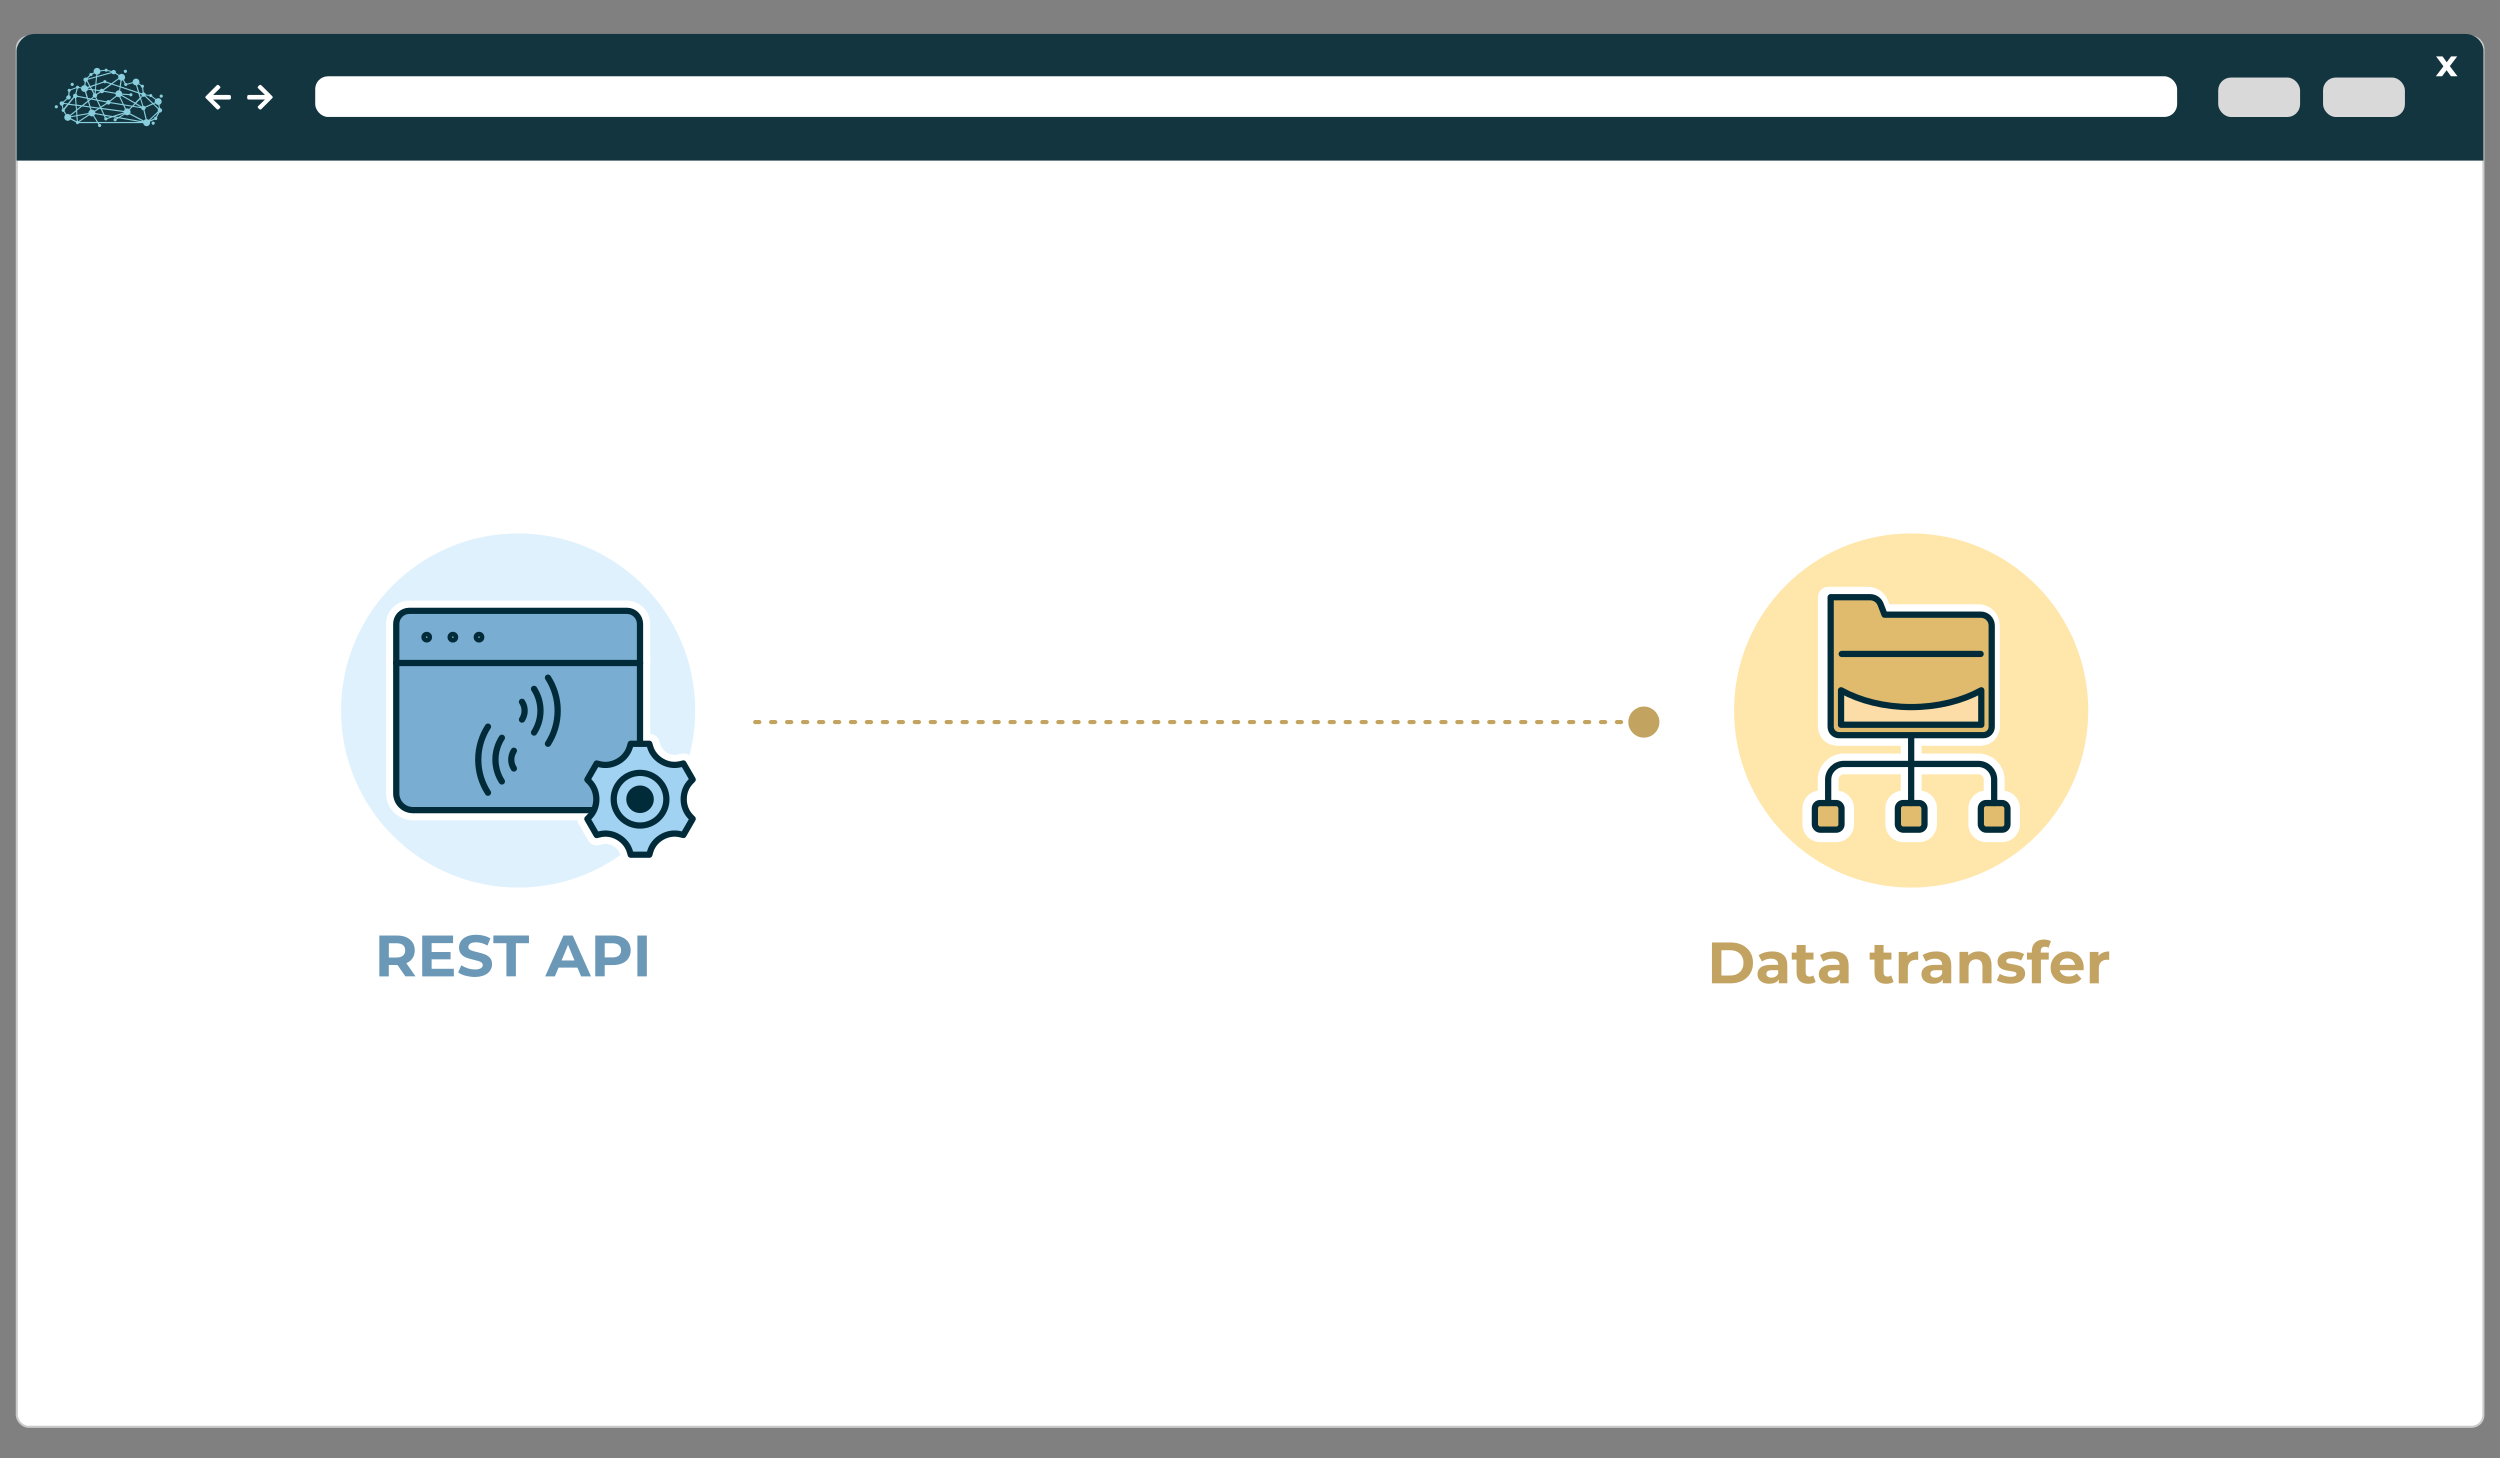<?xml version="1.0" encoding="UTF-8"?><svg xmlns="http://www.w3.org/2000/svg" viewBox="0 0 600 350"><rect x="0" y="0" width="600" height="350" fill="#808080" stroke="none"/><defs><style>.cls-1,.cls-2{fill:#fff;}.cls-3{fill:#c2a360;}.cls-4{fill:#13353f;}.cls-5{fill:#a1d2f2;}.cls-5,.cls-6,.cls-7,.cls-8,.cls-9,.cls-10,.cls-11,.cls-12{stroke-linecap:round;stroke-linejoin:round;}.cls-5,.cls-6,.cls-9,.cls-10,.cls-11,.cls-12{stroke:#022b39;stroke-width:1.5px;}.cls-6{fill:#fddda7;}.cls-2{stroke:#cccbcb;stroke-miterlimit:10;stroke-width:.5px;}.cls-7{stroke:#c2a360;stroke-dasharray:0 0 1 2.83;stroke-width:.99px;}.cls-7,.cls-8,.cls-11{fill:none;}.cls-13{fill:#ffe6ab;}.cls-14{fill:#88cedc;}.cls-15{fill:#c2a361;}.cls-8{stroke:#fff;stroke-width:5px;}.cls-16{fill:#dff1fc;}.cls-9{fill:#e0bb6e;}.cls-17{fill:#022b39;}.cls-10{fill:#e1bb6e;}.cls-18{fill:#d9d9d9;}.cls-19{fill:#6a98b6;}.cls-12{fill:#79add1;}</style></defs><g id="Ebene_3"><rect class="cls-2" x="4.03" y="8.79" width="591.99" height="333.64" rx="2.83" ry="2.83"/><path class="cls-4" d="m596.02,38.54V11.97c-.16-2.03-1.97-3.82-4.4-3.82H8.38c-3.02,0-4.4,2.68-4.4,3.93v26.46h592.04Z"/><rect class="cls-1" x="75.65" y="18.31" width="446.86" height="9.76" rx="3.07" ry="3.07"/><rect class="cls-18" x="557.53" y="18.61" width="19.65" height="9.47" rx="3.07" ry="3.07"/><rect class="cls-18" x="532.37" y="18.61" width="19.65" height="9.47" rx="3.07" ry="3.07"/><path class="cls-1" d="m588.23,18.31l-1.05-1.46-1.08,1.46h-1.51l1.84-2.4-1.77-2.37h1.55l1.01,1.39,1.04-1.39h1.47l-1.77,2.33,1.84,2.44h-1.57Z"/><path class="cls-1" d="m63.58,23.89c-.12,0-.19,0-.25,0-1.19,0-2.38,0-3.57,0-.33,0-.44-.11-.44-.44,0-.04,0-.09,0-.13,0-.45.08-.53.54-.53,1.16,0,2.32,0,3.48,0,.06,0,.13,0,.23,0-.05-.07-.08-.1-.11-.14-.48-.47-.97-.93-1.45-1.4-.23-.22-.23-.36,0-.58.43-.43.48-.43.92,0,.79.79,1.58,1.58,2.37,2.37.21.21.22.36,0,.57-.85.85-1.7,1.7-2.55,2.55-.19.19-.35.19-.55,0-.07-.07-.14-.13-.21-.2-.19-.19-.19-.35,0-.53.48-.47.97-.93,1.45-1.4.04-.04.08-.08.16-.16Z"/><path class="cls-1" d="m51.16,23.89c.12,0,.19,0,.25,0,1.19,0,2.38,0,3.57,0,.33,0,.44-.11.44-.44,0-.04,0-.09,0-.13,0-.45-.08-.53-.54-.53-1.16,0-2.32,0-3.48,0-.06,0-.13,0-.23,0,.05-.07.08-.1.11-.14.48-.47.97-.93,1.45-1.4.23-.22.23-.36,0-.58-.43-.43-.48-.43-.92,0-.79.79-1.58,1.58-2.37,2.37-.21.21-.22.36,0,.57.85.85,1.7,1.7,2.55,2.55.19.19.35.19.55,0,.07-.07.14-.13.21-.2.19-.19.19-.35,0-.53-.48-.47-.97-.93-1.45-1.4-.04-.04-.08-.08-.16-.16Z"/><path class="cls-14" d="m37.15,29.56c0-.22-.17-.39-.39-.39s-.39.17-.39.39c0,.21.17.39.39.39s.39-.17.39-.39m1.15-6.49c0,.22.17.39.39.39s.39-.17.39-.39c0-.22-.17-.39-.39-.39s-.39.17-.39.39m-8.6-5.95c0,.22.17.39.39.39s.39-.17.39-.39c0-.22-.17-.39-.39-.39s-.39.17-.39.39m-12.76,3.13c0,.22.17.39.39.39s.39-.17.39-.39-.17-.39-.39-.39-.39.17-.39.39m-1.86,5.03c.14-.07.24-.19.28-.33l.73.1-.82,1s-.03,0-.05-.01l-.14-.75m1.07-1.48c.08.05.19.09.29.09.3,0,.54-.24.54-.54,0-.23-.14-.42-.34-.5l.1-.84s.09-.03.13-.06c.1-.08.16-.19.16-.31l1.3-.48s.04.04.06.06l-.33,1.24s0,0,0,0c-.3,0-.54.24-.54.54,0,.09.02.17.06.24l-1.29,1.57-.92-.12s-.03-.09-.05-.13l.83-.75Zm2.51-2.51c.12-.01.22-.07.29-.18l.49.09s0,.01,0,.02c0,.46.37.83.83.83.03,0,.07,0,.1,0l.4,1.33-2.17-.42c-.01-.18-.12-.34-.27-.43l.33-1.24Zm1.97-1.67c.07,0,.13-.03.19-.05l.6,1.12-.43.14c-.1-.19-.27-.34-.48-.4l.12-.81Zm.4-.24c.05-.08.08-.17.09-.26l1.91-.53-.16,1.62-1.19.4-.65-1.22m.65-1.18s.11.04.16.04c.21,0,.39-.17.39-.39,0-.02,0-.03,0-.05l.42-.23c.11.15.27.25.45.3l-.04.43-1.99.55s-.01-.03-.02-.04l.64-.61Zm3.19,1.63c.07.09.18.14.3.14s.23-.06.3-.14l.99.33-1.69,1.23c-.09-.08-.21-.12-.34-.12-.22,0-.42.14-.5.33l-.91-.13.1-1.06,1.74-.58Zm-1.56-1.32l3.51-.97c.09.16.27.27.46.27.14,0,.28-.06.37-.15l.79.52c-.04.1-.07.21-.07.33,0,.08.01.16.03.23l-1.68,1.22-1.17-.39c0-.21-.18-.37-.39-.37s-.38.17-.39.37l-1.63.54.16-1.6Zm.06-.62c.41-.04.74-.37.75-.79l1.01-.11c.06.13.2.21.35.21.13,0,.25-.07.32-.17l.94.22s0,.01,0,.02c0,0,0,0,0,0l-3.41.94.03-.33Zm5.16,1.1c.1.14.24.24.4.3l-.22,1.33-1.67-.55,1.48-1.08m4.67,3.41l.32,1.05-1.09,1.14-3.17-1.83s.01-.04.02-.06l1.77.13c.05.16.2.28.37.28.22,0,.39-.17.39-.39,0-.22-.17-.39-.39-.39-.16,0-.29.09-.35.23l-1.75-.13c-.01-.32-.21-.6-.49-.73l.12-.72,4.26,1.42Zm-3.99-3.07c.1,0,.19-.02.28-.05l.41.7c-.07.07-.11.17-.11.27s.17.39.39.39c.2,0,.36-.15.39-.34l1.32-.35c.12.3.41.51.75.51l.48,1.61-4.12-1.37.22-1.38Zm3.69,1.1c.13-.04.25-.12.35-.22l.55.38s0,.05,0,.08c0,.18.13.34.3.38l.15,1.13c-.09.04-.17.11-.22.19l-.58-.19-.53-1.75m1.29,2.71c.08.04.17.07.26.07.1,0,.2-.03.28-.08l1.76,1.7-1.67.73c-.1-.12-.25-.21-.42-.21,0,0-.01,0-.02,0l-.55-1.83.36-.38m.73-.21s.01-.03.02-.04l.84.1c.04.17.19.3.38.3.07,0,.14-.02.2-.06l.88.69c-.07.12-.11.26-.11.41,0,.07.01.14.03.21l-.4.17-1.84-1.78m2.36,1.86c.15.22.4.37.69.37,0,0,.01,0,.02,0l.13.79s-.03.01-.04.02l-1.09-1.05.3-.13m.11,3.2s-.03,0-.05,0c-.22,0-.39.17-.39.39,0,.01,0,.02,0,.03l-.99.47,1.93-1.83-.5.95Zm-1.7.76c-.14-.11-.31-.18-.49-.18l-.54-2.21c.17-.09.28-.27.28-.47,0-.03,0-.05,0-.08l1.78-.77,1.17,1.13c-.04.08-.07.17-.07.26,0,.09.02.18.07.26l-2.19,2.07Zm-.77-.15c-.17.05-.31.16-.42.3l-3.27-1.71c.06-.11.09-.24.09-.37,0-.19-.06-.36-.17-.49l.68-.71,2.03.33c.03.27.25.48.53.49l.53,2.18m-6.11-.48l1.14-.68c.14.12.33.2.54.2.22,0,.42-.09.57-.23l3.17,1.66-5.42-.95Zm-5.29,1.1l-.95-1.52c.1-.09.18-.21.23-.34l2.06.36.24.51c-.13.13-.15.35-.03.5.13.17.37.21.54.08.1-.07.15-.18.16-.3l1.27-.42,1.01.18-.2.12c-.07-.05-.15-.08-.24-.08-.22,0-.39.17-.39.39,0,.22.17.39.39.39s.39-.17.39-.39c0-.02,0-.05,0-.07l.47-.28,5.04.88h-9.98Zm-4.5,0l2.4-1.58c.15.16.37.26.61.26.11,0,.22-.02.31-.06l.86,1.38h-4.18Zm-.23-.18s-.08-.05-.12-.06l-.09-1.16,2.67-.47s.01.04.02.06l-2.48,1.63Zm-.23-1.49l-.08-1.06,1.22-.97,1.79.24.17.58c-.27.14-.46.42-.46.74,0,0,0,0,0,0l-2.64.47Zm-.17-2.2l.93.12-.87.69-.06-.81Zm.01,3.65s-.05.02-.07.04c0,0,0,0,0,0l-1.33-.69c.03-.08.04-.17.04-.26,0,0,0,0,0,0l1.27-.22.09,1.13m2.61-4.86l-1.38,1.09-1.26-.17-.12-1.58c.14-.05.25-.15.31-.27l2.31.45.14.48Zm1.75-2.72l-.67-.09-.26-.49,1.03-.34-.09.92Zm-.51.21l.49.07-.06.65s-.03,0-.04,0l-.39-.72Zm.8,2.18l-.93-.18.37-.29c.08.05.18.08.28.08.03,0,.07,0,.1,0l.19.4Zm.08-1.33c-.05-.05-.11-.08-.18-.11l.06-.64.9.13s.01.07.02.1l-.81.52Zm4.55.01c0,.16.06.3.14.43l-1.5,1.17c-.09-.07-.2-.11-.33-.11-.21,0-.4.12-.48.3l-2.13-.41-.27-.58c.12-.1.19-.25.19-.41,0-.06,0-.11-.03-.17l.81-.52c.1.09.22.14.36.14.22,0,.4-.13.49-.32l2.74.47Zm.89-.86s-.05,0-.07,0c-.37,0-.69.25-.79.59l-2.73-.47c0-.05-.02-.1-.03-.15l1.85-1.34,1.9.63-.12.74Zm.82,3.3l-2.86-.46c0-.06-.02-.11-.04-.16l1.52-1.19c.14.1.31.16.49.16.03,0,.07,0,.1,0l.79,1.65Zm.47.35l1.65.27-.55.57c-.13-.09-.29-.14-.46-.14-.1,0-.2.02-.28.05l-.36-.75Zm.12.89c-.12.1-.22.24-.27.4l-5.4-.71-.03-.06,1.35-.88c.1.09.22.14.36.14.22,0,.41-.13.49-.32l3.05.5.45.94m-.21,1.02s.01.02.02.03l-1.37.83-.81-.14,2.17-.71Zm-6.34-1.18l-.78.5c-.15-.16-.37-.27-.61-.27-.04,0-.07,0-.1,0l-.14-.46,1.63.22Zm.1-1.84l1.93.37s.01.09.03.13l-1.32.85-.64-1.36Zm-2.19.07l.5-.39,1.36.26.74,1.58-.15.09-2.07-.27-.38-1.27Zm-.16-.52l.3.06-.23.18-.07-.24Zm.24,1.75l-1.4-.19,1.09-.86.31,1.04Zm1.45,1.61c0-.12-.02-.23-.07-.33l1.05-.68.28.04.61,1.3-1.87-.33s0,0,0,0m3.61.91l-.78.26c-.08-.1-.21-.15-.33-.14l-.16-.33,1.27.22Zm-1.41-.52l-.62-1.32,5.23.69s0,.06,0,.09l-2.66.87-1.97-.34Zm6.68-2.15l-2.03-.33-.85-1.79c.1-.05.19-.12.26-.21l3.11,1.8-.5.52Zm1.95.32l-1.62-.26.41-.43,1.2.7Zm-.07-1.88l.51,1.68s-.07.05-.1.08l-1.34-.78.94-.98Zm.3-1.08c0,.1.03.2.08.28l-.26.27-.22-.71.39.13s0,.02,0,.03m-12.82-1.47s0-.07,0-.1l.47-.16.19.35-.65-.09m.81.39l.48.9c-.11.1-.17.24-.17.39,0,.09.02.18.07.26l-.53.42-.67-.13-.44-1.47c.2-.1.35-.28.42-.49l.85.12Zm-4.91,6.24s-.03-.08-.05-.12l1.28-1.01.07.9-1.3.23m-.38-2.99l1.15-1.41c.06.04.13.07.2.08l.12,1.52-1.47-.19Zm.15,2.65c-.15-.13-.34-.21-.55-.21-.11,0-.22.02-.31.06l-.43-.7c.08-.12.09-.28.02-.41l.93-1.13,1.7.22.08,1.05-1.43,1.12Zm-2.46-2.69c0,.28.22.52.5.54l.14.74s-.03.02-.04.03c-.17.13-.21.37-.08.54.1.13.26.18.41.15l.43.69c-.17.15-.28.37-.28.62,0,.46.37.83.83.83.27,0,.51-.13.66-.33l1.31.68c-.02.1,0,.21.07.3.13.17.37.21.54.08.06-.05.11-.11.13-.18h4.44s.2.33.2.33c-.1.13-.11.33,0,.47.13.17.37.21.54.08.17-.13.21-.37.08-.54-.09-.13-.25-.18-.39-.15l-.11-.18h10.65c.05.41.4.73.82.73.46,0,.83-.37.83-.83,0-.08-.01-.15-.03-.22l1.11-.52c.07.07.17.11.27.11.22,0,.39-.17.39-.39,0-.1-.04-.19-.1-.26l.62-1.16s.06,0,.09,0c.3,0,.54-.24.54-.54,0-.29-.22-.52-.51-.54l-.13-.79c.31-.12.54-.42.54-.77,0-.46-.37-.83-.83-.83-.21,0-.4.08-.55.21l-.89-.69s.02-.08.02-.12c0-.22-.17-.39-.39-.39-.15,0-.28.08-.35.21l-.83-.1c-.02-.26-.23-.47-.49-.49l-.14-1.12c.12-.07.21-.2.21-.34,0-.22-.17-.39-.39-.39-.09,0-.17.03-.23.08l-.54-.38c.05-.1.07-.22.07-.34,0-.46-.37-.83-.83-.83s-.83.37-.83.83c0,.01,0,.03,0,.04l-1.32.35c-.07-.1-.19-.17-.32-.17,0,0-.02,0-.03,0l-.42-.72c.19-.15.3-.38.3-.64,0-.46-.37-.83-.83-.83-.24,0-.46.1-.61.27l-.79-.52s.02-.1.02-.15c0-.3-.24-.54-.54-.54-.19,0-.36.1-.46.26l-.96-.22c-.02-.19-.19-.34-.39-.34-.18,0-.33.12-.38.29l-1.01.11c-.1-.34-.42-.59-.79-.59-.46,0-.83.37-.83.83,0,.09.02.18.04.26l-.42.23c-.07-.06-.16-.1-.26-.1-.22,0-.39.17-.39.39,0,.06.01.11.03.16l-.64.61c-.08-.04-.17-.07-.26-.07-.3,0-.54.24-.54.54,0,.22.13.41.32.49l-.12.82c-.34.01-.63.23-.75.53l-.48-.09c-.02-.12-.09-.23-.21-.29-.19-.1-.43-.02-.52.18-.03.06-.04.12-.04.18l-1.3.48c-.13-.15-.36-.18-.53-.06-.17.13-.21.37-.08.54.04.05.08.09.14.12l-.1.84c-.26.04-.46.26-.46.53,0,.09.02.17.06.25l-.83.75c-.08-.06-.19-.09-.29-.09-.3,0-.54.24-.54.54m-1,.46c-.17.13-.21.37-.08.54.13.17.37.21.54.08.17-.13.21-.37.08-.54-.13-.17-.37-.21-.54-.08"/></g><g id="Ebene_2"><g><line class="cls-7" x1="181.24" y1="173.3" x2="394.72" y2="173.3"/><circle class="cls-3" cx="394.53" cy="173.3" r="3.73"/></g><circle class="cls-16" cx="124.35" cy="170.52" r="42.5"/><g><path class="cls-19" d="m97.29,234.33l-1.89-2.73h-2.09v2.73h-2.27v-9.8h4.24c.87,0,1.62.14,2.26.43.64.29,1.13.7,1.48,1.23.34.53.52,1.16.52,1.89s-.17,1.36-.53,1.88c-.35.53-.85.93-1.49,1.21l2.2,3.15h-2.44Zm-.57-7.51c-.35-.29-.87-.44-1.55-.44h-1.85v3.42h1.85c.68,0,1.2-.15,1.55-.45.35-.3.53-.72.53-1.26s-.18-.97-.53-1.27Z"/><path class="cls-19" d="m108.92,232.51v1.82h-7.59v-9.8h7.41v1.82h-5.15v2.13h4.55v1.76h-4.55v2.27h5.33Z"/><path class="cls-19" d="m111.7,234.18c-.72-.21-1.3-.48-1.74-.82l.77-1.71c.42.31.92.55,1.5.74.58.19,1.16.28,1.74.28.64,0,1.12-.1,1.43-.29s.46-.45.46-.76c0-.23-.09-.43-.27-.58-.18-.15-.42-.28-.7-.37-.29-.09-.67-.2-1.16-.31-.75-.18-1.36-.35-1.83-.53s-.88-.46-1.22-.85c-.34-.39-.51-.91-.51-1.57,0-.57.15-1.08.46-1.55.31-.46.77-.83,1.39-1.1.62-.27,1.38-.41,2.27-.41.63,0,1.24.07,1.83.22.6.15,1.12.36,1.57.64l-.7,1.72c-.91-.51-1.81-.77-2.72-.77-.63,0-1.1.1-1.41.31-.3.21-.46.48-.46.81s.18.59.53.75.88.32,1.6.48c.75.18,1.36.35,1.83.53.48.18.88.46,1.22.84s.51.9.51,1.55c0,.56-.16,1.07-.47,1.53s-.78.83-1.41,1.1-1.39.41-2.28.41c-.77,0-1.52-.11-2.25-.32Z"/><path class="cls-19" d="m121.55,226.37h-3.14v-1.85h8.54v1.85h-3.14v7.95h-2.27v-7.95Z"/><path class="cls-19" d="m138.59,232.23h-4.55l-.87,2.1h-2.32l4.37-9.8h2.24l4.38,9.8h-2.38l-.87-2.1Zm-.71-1.72l-1.55-3.75-1.55,3.75h3.11Z"/><path class="cls-19" d="m149.36,224.96c.64.29,1.13.7,1.48,1.23.34.53.52,1.16.52,1.89s-.17,1.35-.52,1.88c-.35.54-.84.95-1.48,1.23-.64.28-1.39.43-2.26.43h-1.97v2.7h-2.27v-9.8h4.24c.87,0,1.62.14,2.26.43Zm-.83,4.38c.35-.29.53-.71.53-1.25s-.18-.97-.53-1.27c-.35-.29-.87-.44-1.55-.44h-1.85v3.4h1.85c.68,0,1.2-.15,1.55-.44Z"/><path class="cls-19" d="m152.97,224.53h2.27v9.8h-2.27v-9.8Z"/></g><g><g><g><g><g><g><path class="cls-1" d="m99.11,195.28c-2.68,0-4.86-2.18-4.86-4.86v-40.68c0-2.2,1.79-3.99,3.99-3.99h52.22c2.2,0,3.99,1.79,3.99,3.99v44.69c0,.47-.38.85-.85.85h-54.49Z"/><path class="cls-1" d="m150.46,146.6c1.74,0,3.14,1.41,3.14,3.14v44.69h-54.49c-2.22,0-4.01-1.8-4.01-4.01v-40.68c0-1.74,1.41-3.14,3.14-3.14h52.22m0-1.7h-52.22c-2.67,0-4.84,2.17-4.84,4.84v40.68c0,3.15,2.56,5.71,5.71,5.71h54.49c.94,0,1.7-.76,1.7-1.7v-44.69c0-2.67-2.17-4.84-4.84-4.84h0Z"/></g><g><path class="cls-1" d="m99.11,196.03c-3.1,0-5.61-2.52-5.61-5.61v-40.68c0-2.62,2.13-4.74,4.74-4.74h52.22c2.62,0,4.74,2.13,4.74,4.74v44.69c0,.88-.72,1.6-1.6,1.6h-54.49Zm-.87-47.83c-.85,0-1.54.69-1.54,1.54v40.68c0,1.33,1.08,2.42,2.42,2.42h52.89v-43.09c0-.85-.69-1.54-1.54-1.54h-52.22Z"/><path class="cls-1" d="m150.46,145.85c2.15,0,3.89,1.75,3.89,3.89v44.69c0,.41-.34.75-.75.75h-54.49c-2.63,0-4.76-2.14-4.76-4.76v-40.68c0-2.15,1.75-3.89,3.89-3.89h52.22m-51.35,47.83h53.74v-43.94c0-1.32-1.07-2.39-2.39-2.39h-52.22c-1.32,0-2.39,1.07-2.39,2.39v40.68c0,1.8,1.46,3.26,3.26,3.26m51.35-49.53h-52.22c-3.08,0-5.59,2.51-5.59,5.59v40.68c0,3.56,2.9,6.46,6.46,6.46h54.49c1.35,0,2.45-1.1,2.45-2.45v-44.69c0-3.08-2.51-5.59-5.59-5.59h0Zm-51.35,47.83c-.86,0-1.56-.7-1.56-1.56v-40.68c0-.38.31-.69.69-.69h52.22c.38,0,.69.31.69.69v42.24h-52.04Z"/></g></g><g><path class="cls-1" d="m102.41,155.07c-1.19,0-2.15-.96-2.15-2.15s.96-2.15,2.15-2.15,2.15.96,2.15,2.15-.96,2.15-2.15,2.15Z"/><path class="cls-1" d="m102.41,151.62c.72,0,1.3.58,1.3,1.3s-.58,1.3-1.3,1.3-1.3-.58-1.3-1.3.58-1.3,1.3-1.3m0,1.47c.1,0,.2-.06.2-.17s-.09-.2-.2-.2-.2.09-.2.2c0,.11.1.17.2.17m0-3.17c-1.65,0-3,1.35-3,3s1.35,3,3,3,3-1.35,3-3-1.35-3-3-3h0Z"/></g><g><circle class="cls-1" cx="108.69" cy="152.92" r="2.15"/><path class="cls-1" d="m108.69,151.62c.72,0,1.3.58,1.3,1.3s-.58,1.3-1.3,1.3-1.3-.58-1.3-1.3.58-1.3,1.3-1.3m0,1.47c.1,0,.2-.06.2-.17s-.09-.2-.2-.2-.2.09-.2.2.1.17.2.17m0-3.17c-1.65,0-3,1.35-3,3s1.35,3,3,3,3-1.35,3-3-1.35-3-3-3h0Z"/></g><g><path class="cls-1" d="m114.96,155.07c-1.19,0-2.15-.96-2.15-2.15s.96-2.15,2.15-2.15,2.15.96,2.15,2.15-.96,2.15-2.15,2.15Z"/><path class="cls-1" d="m114.96,151.62c.72,0,1.3.58,1.3,1.3s-.58,1.3-1.3,1.3-1.3-.58-1.3-1.3.58-1.3,1.3-1.3m0,1.47c.1,0,.2-.05.2-.17,0-.11-.09-.2-.2-.2s-.2.09-.2.2c0,.11.1.17.2.17m0-3.17c-1.65,0-3,1.35-3,3s1.35,3,3,3,3-1.35,3-3-1.35-3-3-3h0Z"/></g></g><g><path class="cls-1" d="m95.1,160.72c-.88,0-1.6-.72-1.6-1.6s.72-1.6,1.6-1.6h58.51c.88,0,1.6.72,1.6,1.6s-.72,1.6-1.6,1.6h-58.51Z"/><path class="cls-1" d="m153.61,158.37c.41,0,.75.34.75.75s-.34.75-.75.75h-58.51c-.41,0-.75-.34-.75-.75s.34-.75.75-.75h58.51m0-1.7h-58.51c-1.35,0-2.45,1.1-2.45,2.45s1.1,2.45,2.45,2.45h58.51c1.35,0,2.45-1.1,2.45-2.45s-1.1-2.45-2.45-2.45h0Z"/></g><g><g><path class="cls-1" d="m128.17,177.41c-.31,0-.61-.09-.87-.25-.74-.48-.96-1.47-.48-2.21.84-1.31,1.29-2.83,1.29-4.38s-.45-3.07-1.29-4.38c-.23-.36-.31-.79-.22-1.2.09-.42.34-.78.7-1.01.26-.17.56-.25.86-.25.55,0,1.05.27,1.35.73,1.18,1.83,1.8,3.94,1.8,6.11s-.62,4.28-1.8,6.11c-.3.46-.8.73-1.35.73Z"/><path class="cls-1" d="m128.17,164.58c.25,0,.49.12.63.34,1.09,1.69,1.66,3.65,1.66,5.65s-.58,3.96-1.66,5.65c-.14.22-.38.34-.63.34-.14,0-.28-.04-.4-.12-.35-.22-.45-.69-.23-1.04.93-1.45,1.42-3.12,1.42-4.84s-.49-3.39-1.42-4.84c-.22-.35-.12-.81.23-1.04.13-.08.27-.12.4-.12m0-1.7h0c-.47,0-.93.14-1.32.39-.55.35-.93.9-1.07,1.54-.14.64-.02,1.29.33,1.84.76,1.18,1.15,2.53,1.15,3.92s-.4,2.74-1.15,3.92c-.73,1.14-.4,2.66.74,3.39.39.25.85.39,1.32.39.84,0,1.61-.42,2.06-1.12,1.27-1.97,1.93-4.24,1.93-6.57s-.67-4.6-1.93-6.57c-.46-.71-1.23-1.13-2.06-1.13h0Z"/></g><g><path class="cls-1" d="m131.51,180.09c-.31,0-.61-.09-.87-.25-.74-.48-.96-1.47-.48-2.21,1.36-2.12,2.08-4.56,2.08-7.06,0-2.5-.72-4.95-2.08-7.06-.48-.74-.26-1.73.48-2.21.26-.17.56-.25.86-.25.55,0,1.05.27,1.35.73,1.69,2.63,2.59,5.67,2.59,8.79,0,3.12-.89,6.16-2.59,8.79-.3.46-.8.73-1.35.73Z"/><path class="cls-1" d="m131.51,161.89c.25,0,.49.12.63.34,1.6,2.5,2.45,5.38,2.45,8.33,0,2.95-.85,5.84-2.45,8.33-.14.22-.38.34-.63.34-.14,0-.28-.04-.4-.12-.35-.22-.45-.69-.23-1.04,1.45-2.25,2.21-4.85,2.21-7.52,0-2.67-.77-5.27-2.21-7.52-.22-.35-.12-.81.23-1.04.13-.08.27-.12.4-.12m0-1.7h0c-.47,0-.93.13-1.32.39-1.14.73-1.47,2.25-.74,3.38,1.27,1.98,1.94,4.26,1.95,6.6,0,2.34-.67,4.62-1.94,6.6-.73,1.14-.4,2.66.74,3.39.39.25.85.39,1.32.39.84,0,1.61-.42,2.06-1.12,1.78-2.77,2.72-5.97,2.72-9.25,0-3.28-.94-6.48-2.72-9.25-.46-.71-1.23-1.13-2.06-1.13h0Z"/></g><g><path class="cls-1" d="m125.28,174.3c-.31,0-.61-.09-.87-.25-.74-.48-.96-1.47-.48-2.21.25-.38.38-.82.38-1.27s-.13-.89-.37-1.27c-.48-.74-.26-1.73.48-2.21.26-.17.56-.25.86-.25.55,0,1.05.27,1.35.73.58.9.88,1.94.88,3s-.3,2.1-.88,3c-.3.46-.8.73-1.35.73Z"/><path class="cls-1" d="m125.28,167.69c.25,0,.49.12.63.34.49.76.75,1.64.75,2.54s-.26,1.78-.75,2.54c-.14.22-.38.34-.63.34-.14,0-.28-.04-.4-.12-.35-.22-.45-.69-.23-1.04.33-.52.51-1.11.51-1.73s-.18-1.21-.51-1.73c-.22-.35-.12-.81.23-1.04.13-.08.27-.12.4-.12m0-1.7h0c-.47,0-.93.14-1.32.39-.55.35-.93.9-1.07,1.54-.14.64-.02,1.29.33,1.84.16.24.24.52.24.81s-.08.56-.24.81c-.73,1.14-.4,2.66.74,3.39.39.25.85.39,1.32.39.84,0,1.61-.42,2.06-1.12.67-1.04,1.02-2.23,1.02-3.46s-.35-2.42-1.02-3.46c-.46-.71-1.23-1.13-2.06-1.13h0Z"/></g></g><g><g><path class="cls-1" d="m120.45,189.16c-.55,0-1.05-.27-1.35-.73-1.18-1.83-1.8-3.94-1.8-6.11s.62-4.28,1.8-6.11c.29-.46.8-.74,1.35-.74.31,0,.61.09.87.26.36.23.61.59.7,1,.09.42.01.85-.22,1.2-.84,1.31-1.29,2.83-1.29,4.38s.45,3.07,1.29,4.38c.23.36.31.79.22,1.2-.09.42-.34.78-.7,1.01-.26.17-.56.25-.86.25Z"/><path class="cls-1" d="m120.45,176.32c.14,0,.28.04.4.12.35.22.45.69.23,1.04-.93,1.45-1.42,3.12-1.42,4.84s.49,3.39,1.42,4.84c.22.35.12.81-.23,1.04-.12.08-.27.12-.4.12-.25,0-.49-.12-.63-.34-1.09-1.69-1.66-3.65-1.66-5.65s.58-3.96,1.66-5.65c.14-.22.39-.35.63-.35m0-1.7c-.84,0-1.61.42-2.06,1.13-1.26,1.97-1.93,4.24-1.93,6.57s.67,4.6,1.93,6.57c.45.71,1.22,1.13,2.06,1.13.47,0,.93-.13,1.33-.39.55-.35.93-.9,1.07-1.54.14-.64.02-1.29-.33-1.84-.76-1.18-1.15-2.53-1.15-3.92s.4-2.74,1.15-3.92c.35-.55.47-1.21.33-1.84-.14-.64-.52-1.19-1.07-1.54-.39-.25-.85-.39-1.32-.39h0Z"/></g><g><path class="cls-1" d="m117.11,191.84c-.55,0-1.05-.27-1.35-.73-1.69-2.64-2.59-5.68-2.59-8.79s.89-6.16,2.59-8.79c.3-.46.8-.74,1.35-.74.31,0,.61.09.86.25.36.23.61.59.7,1.01.09.42.01.85-.22,1.2-1.36,2.12-2.08,4.56-2.08,7.06s.72,4.94,2.08,7.06c.23.36.31.79.22,1.2-.09.42-.34.78-.7,1.01-.26.17-.56.25-.86.25Z"/><path class="cls-1" d="m117.11,173.64c.14,0,.28.04.4.12.35.22.45.69.23,1.04-1.45,2.25-2.21,4.86-2.21,7.52s.77,5.27,2.21,7.52c.22.35.12.81-.23,1.04-.12.08-.27.12-.4.12-.25,0-.49-.12-.63-.34-1.6-2.5-2.45-5.38-2.45-8.33s.85-5.83,2.45-8.33c.14-.22.39-.34.63-.34m0-1.7h0c-.84,0-1.61.42-2.06,1.12-1.78,2.77-2.72,5.97-2.72,9.25s.94,6.48,2.72,9.25c.45.71,1.22,1.13,2.06,1.13.47,0,.93-.13,1.33-.39.55-.35.93-.9,1.07-1.54.14-.64.02-1.29-.33-1.84-1.27-1.98-1.95-4.26-1.95-6.6s.67-4.62,1.94-6.6c.35-.55.47-1.21.33-1.85-.14-.64-.52-1.19-1.07-1.54-.39-.25-.85-.39-1.32-.39h0Z"/></g><g><path class="cls-1" d="m123.34,186.05c-.55,0-1.05-.27-1.35-.73-.58-.9-.88-1.94-.88-3s.3-2.1.88-3c.29-.46.8-.73,1.35-.73.31,0,.61.09.87.26.36.23.61.59.7,1,.09.42.01.85-.22,1.2-.25.38-.38.82-.38,1.27s.13.89.37,1.27c.48.74.26,1.73-.48,2.21-.26.17-.56.25-.86.25Z"/><path class="cls-1" d="m123.34,179.43c.14,0,.28.04.4.12.35.22.45.69.23,1.04-.33.52-.51,1.12-.51,1.73s.18,1.21.51,1.73c.22.35.12.81-.23,1.04-.12.08-.27.12-.4.12-.25,0-.49-.12-.63-.34-.49-.76-.75-1.64-.75-2.54s.26-1.78.75-2.54c.14-.22.39-.35.63-.35m0-1.7h0c-.84,0-1.61.42-2.06,1.13-.66,1.03-1.02,2.23-1.02,3.46s.35,2.42,1.02,3.46c.46.71,1.23,1.13,2.06,1.13.47,0,.93-.13,1.33-.39,1.13-.73,1.46-2.25.74-3.38-.16-.24-.24-.52-.24-.81s.08-.56.24-.81c.73-1.14.4-2.66-.74-3.39-.39-.25-.85-.39-1.32-.39h0Z"/></g></g></g><g><g><g><path class="cls-1" d="m151.37,205.97c-.38,0-.71-.25-.82-.61l-.21-.72c-.36-1.25-1.21-2.31-2.4-2.99-.85-.49-1.75-.74-2.64-.74-.4,0-.79.05-1.17.14l-.73.18c-.07.02-.14.02-.2.02-.3,0-.58-.16-.74-.42l-2.23-3.87c-.19-.33-.14-.74.12-1.01l.52-.54c.9-.94,1.4-2.2,1.39-3.55,0-1.42-.49-2.69-1.39-3.63l-.52-.54c-.26-.27-.31-.69-.12-1.01l2.23-3.87c.15-.27.44-.43.74-.43.07,0,.14,0,.21.02l.73.18c.38.09.77.14,1.17.14.9,0,1.8-.25,2.61-.72,1.22-.7,2.07-1.76,2.43-3.01l.21-.73c.1-.36.44-.61.82-.61h4.46c.38,0,.71.25.82.61l.21.72c.36,1.25,1.21,2.31,2.39,2.99.85.49,1.75.74,2.65.74.4,0,.79-.05,1.17-.14l.73-.18c.07-.02.14-.02.2-.02.3,0,.58.16.74.43l2.23,3.87c.19.33.14.74-.12,1.01l-.52.54c-.9.94-1.4,2.2-1.39,3.55,0,1.42.49,2.69,1.39,3.62l.52.54c.26.27.31.69.12,1.01l-2.23,3.87c-.15.27-.44.42-.74.42-.07,0-.14,0-.2-.02l-.73-.18c-.38-.09-.77-.14-1.17-.14-.9,0-1.8.25-2.61.72-1.22.7-2.07,1.76-2.43,3.01l-.21.72c-.1.36-.44.61-.82.61h-4.46Z"/><path class="cls-1" d="m155.84,178.51l.21.72c.43,1.49,1.45,2.72,2.79,3.49.02,0,.03.02.05.03.93.54,1.97.83,3.02.83.46,0,.92-.05,1.38-.17l.73-.18,2.23,3.87-.52.54c-1.07,1.11-1.63,2.6-1.63,4.14,0,.02,0,.03,0,.05,0,1.55.56,3.04,1.63,4.16l.52.54-2.23,3.87-.73-.18c-.45-.11-.91-.17-1.37-.17-1.06,0-2.11.29-3.04.83,0,0-.01,0-.02.01,0,0-.01,0-.02.01-1.34.77-2.35,2-2.78,3.49l-.21.73h-4.46l-.21-.72c-.43-1.49-1.45-2.72-2.79-3.49-.02,0-.03-.02-.05-.03-.93-.54-1.97-.83-3.02-.83-.46,0-.92.05-1.38.17l-.73.18-2.23-3.87.52-.54c1.07-1.11,1.63-2.6,1.63-4.14v-.05c0-1.55-.56-3.04-1.63-4.16l-.52-.54,2.23-3.87.73.18c.45.11.91.17,1.37.17,1.06,0,2.11-.29,3.04-.83,0,0,.01,0,.02-.01,0,0,.01,0,.02-.01,1.34-.77,2.35-2,2.78-3.49l.21-.73h4.46m0-1.7h-4.46c-.76,0-1.42.5-1.63,1.23l-.21.73c-.3,1.03-1.01,1.92-2,2.48,0,0-.04.03-.05.03-.68.39-1.43.6-2.19.6-.33,0-.65-.04-.96-.12l-.73-.18c-.14-.03-.27-.05-.41-.05-.6,0-1.16.32-1.47.85l-2.23,3.87c-.38.66-.28,1.48.25,2.03l.52.54c.75.78,1.16,1.83,1.15,2.98v.06c0,1.14-.41,2.19-1.15,2.96l-.52.54c-.53.55-.63,1.37-.25,2.03l2.23,3.87c.31.53.88.85,1.47.85.14,0,.27-.02.41-.05l.73-.18c.32-.08.64-.12.97-.12.75,0,1.5.21,2.17.6l.06.04c.98.56,1.69,1.45,1.99,2.48l.21.72c.21.73.88,1.23,1.63,1.23h4.46c.76,0,1.42-.5,1.63-1.23l.21-.73c.3-1.04,1.01-1.92,1.99-2.48.02-.01.04-.02.06-.03.67-.39,1.43-.6,2.18-.6.33,0,.65.04.96.12l.73.18c.14.03.27.05.41.05.6,0,1.16-.32,1.47-.85l2.23-3.87c.38-.66.28-1.48-.25-2.03l-.52-.54c-.75-.78-1.16-1.83-1.15-2.98v-.07c0-1.12.41-2.17,1.15-2.95l.52-.54c.53-.55.63-1.37.25-2.03l-2.23-3.87c-.31-.53-.88-.85-1.47-.85-.14,0-.27.02-.41.05l-.73.18c-.32.08-.64.12-.97.12-.75,0-1.5-.21-2.17-.6,0,0-.05-.03-.05-.03-.99-.57-1.7-1.45-2-2.49l-.21-.72c-.21-.73-.88-1.23-1.63-1.23h0Z"/></g><g><path class="cls-1" d="m151.37,206.72c-.71,0-1.34-.47-1.54-1.16l-.21-.72c-.31-1.06-1.03-1.96-2.05-2.55-.73-.43-1.5-.64-2.28-.64-.33,0-.67.04-.99.12l-.73.18c-.12.03-.26.05-.39.05-.57,0-1.1-.31-1.38-.8l-2.23-3.87c-.35-.61-.26-1.4.23-1.91l.52-.54c.77-.8,1.19-1.87,1.18-3.03,0-1.23-.41-2.3-1.18-3.11l-.52-.54c-.49-.51-.59-1.3-.23-1.91l2.23-3.87c.28-.49.81-.8,1.39-.8.13,0,.26.02.38.05l.73.18c.32.08.66.12.99.12.77,0,1.54-.21,2.23-.62,1.06-.61,1.78-1.5,2.09-2.57l.21-.72c.2-.68.83-1.16,1.54-1.16h4.46c.71,0,1.34.48,1.54,1.16l.21.72c.31,1.06,1.03,1.96,2.05,2.55.72.42,1.51.64,2.28.64.33,0,.67-.04.99-.12l.73-.18c.13-.03.26-.05.38-.05.57,0,1.1.31,1.39.8l2.23,3.86c.35.61.26,1.4-.23,1.91l-.52.54c-.77.8-1.19,1.87-1.18,3.03,0,1.23.41,2.3,1.18,3.11l.52.54c.49.51.59,1.29.23,1.91l-2.23,3.87c-.28.49-.81.8-1.38.8-.13,0-.27-.02-.4-.05l-.72-.18c-.32-.08-.66-.12-.99-.12-.77,0-1.54.21-2.23.62-1.06.61-1.78,1.5-2.09,2.57l-.21.73c-.2.68-.83,1.16-1.54,1.16h-4.46Zm3.27-3.2c.6-1.67,1.79-3.08,3.38-4,1.2-.7,2.54-1.07,3.88-1.07.44,0,.88.04,1.31.12l1.04-1.81c-1.15-1.35-1.78-3.09-1.77-4.94,0-1.86.62-3.61,1.77-4.96l-1.04-1.81c-.44.08-.88.12-1.32.12-1.32,0-2.65-.36-3.82-1.04-1.62-.93-2.83-2.35-3.43-4.02h-2.09c-.6,1.67-1.79,3.08-3.38,4-1.2.7-2.54,1.07-3.88,1.07-.44,0-.88-.04-1.31-.12l-1.04,1.81c1.15,1.35,1.78,3.09,1.77,4.94,0,1.86-.62,3.61-1.77,4.96l1.04,1.81c.44-.08.88-.12,1.33-.12,1.32,0,2.64.36,3.82,1.04,1.62.93,2.83,2.35,3.43,4.03h2.08Z"/><path class="cls-1" d="m155.84,177.76c.33,0,.63.22.72.54l.21.72c.37,1.27,1.23,2.36,2.44,3.05.86.5,1.79.75,2.7.75.4,0,.8-.05,1.19-.14l.73-.18c.06-.01.12-.02.18-.02.27,0,.51.14.65.37l2.23,3.87c.17.29.12.65-.11.9l-.52.54c-.92.96-1.42,2.24-1.42,3.62,0,1.45.5,2.74,1.42,3.69l.52.54c.23.24.28.61.11.9l-2.23,3.87c-.13.23-.38.38-.64.38-.06,0-.12,0-.19-.02l-.73-.18c-.39-.1-.8-.14-1.2-.14-.91,0-1.82.25-2.66.73-1.25.72-2.11,1.8-2.48,3.07l-.21.73c-.09.32-.39.54-.72.54h-4.46c-.33,0-.63-.22-.72-.54l-.21-.72c-.37-1.27-1.23-2.36-2.44-3.05-.86-.5-1.78-.75-2.7-.75-.4,0-.8.05-1.19.15l-.73.18c-.06.02-.12.02-.19.02-.26,0-.51-.14-.64-.38l-2.23-3.87c-.17-.29-.12-.65.11-.9l.52-.54c.92-.95,1.42-2.24,1.42-3.62,0-1.45-.5-2.74-1.42-3.69l-.52-.54c-.23-.24-.28-.61-.11-.9l2.23-3.87c.14-.24.39-.37.65-.37.06,0,.12,0,.18.02l.73.18c.39.1.79.14,1.2.14.91,0,1.83-.25,2.66-.73,1.25-.72,2.11-1.8,2.48-3.07l.21-.72c.09-.32.39-.54.72-.54h4.46m-10.53,6.57c-.52,0-1.04-.06-1.55-.19l-.18-.05-1.67,2.89.13.14c1.19,1.24,1.84,2.9,1.84,4.68,0,1.82-.65,3.48-1.84,4.71l-.13.14,1.67,2.89.18-.04c.52-.13,1.04-.19,1.57-.19,1.17,0,2.34.32,3.39.93,1.59.91,2.7,2.31,3.18,3.96l.05.18h3.33l.05-.18c.48-1.65,1.59-3.04,3.13-3.93,1.09-.63,2.27-.95,3.45-.95.52,0,1.04.06,1.55.19l.19.05,1.67-2.89-.13-.14c-1.19-1.24-1.84-2.9-1.84-4.68,0-1.82.65-3.48,1.84-4.71l.13-.14-1.67-2.89-.18.05c-.52.13-1.04.19-1.56.19-1.17,0-2.34-.32-3.39-.93-1.59-.91-2.7-2.31-3.18-3.96l-.05-.18h-3.33l-.05.18c-.48,1.65-1.59,3.04-3.13,3.93-1.09.63-2.27.96-3.45.96m20.42,3.31h0,0m-9.88-11.58h-4.46c-1.08,0-2.05.73-2.35,1.77l-.21.73c-.25.86-.83,1.57-1.69,2.07-.57.33-1.2.5-1.81.5-.27,0-.53-.03-.79-.1l-.73-.18c-.19-.05-.39-.07-.59-.07-.88,0-1.69.47-2.12,1.23l-2.23,3.86c-.54.94-.4,2.14.36,2.93l.52.54c.62.64.95,1.51.94,2.51,0,.94-.33,1.81-.95,2.44l-.52.54c-.75.78-.9,1.99-.35,2.92l2.23,3.87c.43.76,1.25,1.23,2.12,1.23.21,0,.41-.03.61-.08l.71-.18c.26-.06.52-.1.79-.1.63,0,1.25.18,1.85.52.83.48,1.42,1.2,1.66,2.05l.21.73c.3,1.04,1.27,1.77,2.35,1.77h4.46c1.08,0,2.05-.73,2.35-1.77l.21-.73c.25-.86.83-1.57,1.69-2.07.57-.33,1.19-.5,1.81-.5.27,0,.53.03.79.1l.73.18c.18.05.39.07.59.07.87,0,1.68-.47,2.12-1.23l2.23-3.86c.54-.94.4-2.14-.36-2.93l-.52-.54c-.62-.64-.95-1.51-.94-2.51,0-.94.33-1.81.94-2.44l.52-.54c.75-.78.9-1.98.36-2.92l-2.23-3.87c-.43-.75-1.25-1.22-2.12-1.22-.19,0-.39.02-.58.07l-.74.18c-.26.06-.52.1-.78.1-.63,0-1.25-.18-1.85-.52-.83-.48-1.42-1.2-1.66-2.05l-.21-.73c-.3-1.04-1.27-1.77-2.35-1.77h0Zm-2.7,4.9h.94c.72,1.62,1.96,2.98,3.58,3.91,1.3.75,2.77,1.16,4.24,1.16.29,0,.58-.02.88-.05l.47.81c-1.04,1.43-1.6,3.18-1.6,5.04,0,1.84.56,3.58,1.6,5l-.47.81c-.29-.03-.58-.05-.86-.05-1.48,0-2.97.41-4.31,1.18-1.59.91-2.81,2.27-3.53,3.88h-.94c-.72-1.62-1.96-2.98-3.58-3.91-1.3-.75-2.77-1.16-4.24-1.16-.29,0-.59.02-.88.05l-.47-.81c1.04-1.43,1.6-3.18,1.6-5.04,0-1.83-.56-3.58-1.6-5l.47-.81c.29.03.58.05.86.05,1.48,0,2.97-.41,4.3-1.18,1.59-.91,2.82-2.27,3.53-3.88h0Z"/></g></g><g><g><path class="cls-1" d="m153.61,198.99c-3.96,0-7.17-3.22-7.17-7.17s3.22-7.17,7.17-7.17,7.17,3.22,7.17,7.17-3.22,7.17-7.17,7.17Z"/><path class="cls-1" d="m153.61,185.49c3.49,0,6.32,2.83,6.32,6.32s-2.83,6.32-6.32,6.32-6.32-2.83-6.32-6.32,2.83-6.32,6.32-6.32m0-1.7c-4.42,0-8.02,3.6-8.02,8.02s3.6,8.02,8.02,8.02,8.02-3.6,8.02-8.02-3.6-8.02-8.02-8.02h0Z"/></g><g><path class="cls-1" d="m153.61,199.74c-4.37,0-7.92-3.55-7.92-7.92s3.55-7.92,7.92-7.92,7.92,3.55,7.92,7.92-3.55,7.92-7.92,7.92Zm0-12.65c-2.6,0-4.72,2.12-4.72,4.72s2.12,4.72,4.72,4.72,4.72-2.12,4.72-4.72-2.12-4.72-4.72-4.72Z"/><path class="cls-1" d="m153.61,184.74c3.9,0,7.07,3.17,7.07,7.07s-3.17,7.07-7.07,7.07-7.07-3.17-7.07-7.07,3.17-7.07,7.07-7.07m0,12.65c3.07,0,5.57-2.5,5.57-5.57s-2.5-5.57-5.57-5.57-5.57,2.5-5.57,5.57,2.5,5.57,5.57,5.57m0-14.35c-4.84,0-8.77,3.94-8.77,8.77s3.94,8.77,8.77,8.77,8.77-3.94,8.77-8.77-3.94-8.77-8.77-8.77h0Zm0,12.65c-2.14,0-3.87-1.74-3.87-3.87s1.74-3.87,3.87-3.87,3.87,1.74,3.87,3.87-1.74,3.87-3.87,3.87h0Z"/></g></g><g><path class="cls-1" d="m153.61,195.97c-2.29,0-4.16-1.87-4.16-4.16s1.87-4.16,4.16-4.16,4.16,1.87,4.16,4.16-1.87,4.16-4.16,4.16Z"/><path class="cls-1" d="m153.61,188.5c1.83,0,3.31,1.49,3.31,3.31s-1.49,3.31-3.31,3.31-3.31-1.49-3.31-3.31,1.49-3.31,3.31-3.31m0-1.7c-2.76,0-5.01,2.25-5.01,5.01s2.25,5.01,5.01,5.01,5.01-2.25,5.01-5.01-2.25-5.01-5.01-5.01h0Z"/></g></g></g><g><g><g><path class="cls-12" d="m142.31,194.43h-43.2c-2.22,0-4.01-1.8-4.01-4.01v-40.68c0-1.74,1.41-3.14,3.14-3.14h52.22c1.74,0,3.14,1.41,3.14,3.14v44.69h-11.29Z"/><path class="cls-11" d="m102.96,152.92c0-.3-.25-.55-.55-.55s-.55.25-.55.55.25.55.55.55.55-.25.55-.55Z"/><circle class="cls-11" cx="108.69" cy="152.92" r=".55"/><circle class="cls-11" cx="114.96" cy="152.92" r=".55"/></g><line class="cls-11" x1="95.1" y1="159.12" x2="153.61" y2="159.12"/><g><path class="cls-11" d="m128.17,165.33c.97,1.51,1.54,3.31,1.54,5.24,0,1.93-.57,3.73-1.54,5.24"/><path class="cls-11" d="m131.51,162.64c1.47,2.29,2.33,5,2.33,7.93,0,2.92-.86,5.64-2.33,7.93"/><path class="cls-11" d="m125.28,168.44c.4.62.63,1.35.63,2.13,0,.79-.23,1.52-.63,2.13"/></g><g><path class="cls-11" d="m120.45,177.07c-.97,1.51-1.54,3.31-1.54,5.24,0,1.93.57,3.73,1.54,5.24"/><path class="cls-11" d="m117.11,174.39c-1.47,2.29-2.33,5-2.33,7.93,0,2.92.86,5.64,2.33,7.93"/><path class="cls-11" d="m123.33,180.18c-.4.62-.63,1.35-.63,2.13,0,.79.23,1.52.63,2.13"/></g></g><g><path class="cls-5" d="m165.72,187.64l.52-.54-2.23-3.87-.73.18c-1.5.37-3.07.12-4.4-.66-.02,0-.03-.02-.05-.03-1.34-.77-2.36-2-2.79-3.49l-.21-.72h-4.46l-.21.73c-.43,1.49-1.44,2.72-2.78,3.49h-.02s-.01.02-.02.02c-1.34.78-2.91,1.04-4.41.67l-.73-.18-2.23,3.87.52.54c1.07,1.12,1.63,2.61,1.63,4.16v.05c0,1.54-.56,3.03-1.63,4.14l-.52.54,2.23,3.87.73-.18c1.5-.37,3.07-.12,4.4.66.02,0,.03.02.05.03,1.34.77,2.36,2,2.79,3.49l.21.72h4.46l.21-.73c.43-1.49,1.44-2.72,2.78-3.49,0,0,.01,0,.02-.01s.01,0,.02-.01c1.34-.78,2.91-1.04,4.41-.67l.73.18,2.23-3.87-.52-.54c-1.07-1.12-1.63-2.61-1.63-4.16,0-.02,0-.04,0-.05,0-1.54.56-3.03,1.63-4.14Z"/><path class="cls-5" d="m159.93,191.81c0,3.49-2.83,6.32-6.32,6.32s-6.32-2.83-6.32-6.32,2.83-6.32,6.32-6.32,6.32,2.83,6.32,6.32Z"/><path class="cls-17" d="m153.61,195.13c-1.83,0-3.31-1.49-3.31-3.31s1.49-3.31,3.31-3.31,3.31,1.49,3.31,3.31-1.49,3.31-3.31,3.31Z"/></g></g></g><circle class="cls-13" cx="458.68" cy="170.52" r="42.5"/><g><path class="cls-15" d="m410.87,226.19h4.45c1.06,0,2,.2,2.82.61.82.41,1.45.98,1.9,1.71s.68,1.6.68,2.58-.23,1.84-.68,2.58c-.45.74-1.09,1.31-1.9,1.72-.82.41-1.76.61-2.82.61h-4.45v-9.8Zm4.34,7.94c.98,0,1.76-.27,2.35-.82.58-.55.88-1.29.88-2.22s-.29-1.67-.88-2.22c-.58-.55-1.37-.82-2.35-.82h-2.07v6.08h2.07Z"/><path class="cls-15" d="m428.01,229.18c.63.56.94,1.39.94,2.51v4.3h-2.04v-.94c-.41.7-1.18,1.05-2.29,1.05-.58,0-1.08-.1-1.51-.29-.42-.2-.75-.47-.97-.81-.22-.34-.34-.74-.34-1.18,0-.7.26-1.25.79-1.65s1.34-.6,2.44-.6h1.74c0-.48-.14-.84-.43-1.1-.29-.26-.72-.39-1.3-.39-.4,0-.8.06-1.18.19s-.72.3-.99.51l-.79-1.53c.41-.29.9-.51,1.48-.67.57-.16,1.16-.24,1.77-.24,1.17,0,2.06.28,2.69.83Zm-1.86,5.19c.29-.17.5-.43.62-.76v-.77h-1.5c-.9,0-1.34.29-1.34.88,0,.28.11.5.33.67.22.16.52.25.9.25s.71-.09.99-.26Z"/><path class="cls-15" d="m435.78,235.63c-.21.16-.48.28-.79.36-.31.08-.64.12-.99.12-.9,0-1.59-.23-2.08-.69-.49-.46-.74-1.13-.74-2.02v-3.09h-1.16v-1.68h1.16v-1.83h2.18v1.83h1.88v1.68h-1.88v3.07c0,.32.08.56.24.74.16.17.39.26.69.26.35,0,.64-.09.88-.28l.59,1.54Z"/><path class="cls-15" d="m442.73,229.18c.62.56.94,1.39.94,2.51v4.3h-2.04v-.94c-.41.7-1.18,1.05-2.3,1.05-.58,0-1.08-.1-1.5-.29-.43-.2-.75-.47-.97-.81-.22-.34-.34-.74-.34-1.18,0-.7.26-1.25.79-1.65s1.34-.6,2.44-.6h1.74c0-.48-.14-.84-.43-1.1s-.72-.39-1.3-.39c-.4,0-.79.06-1.18.19s-.72.3-.99.51l-.78-1.53c.41-.29.9-.51,1.48-.67.57-.16,1.16-.24,1.77-.24,1.17,0,2.06.28,2.69.83Zm-1.86,5.19c.29-.17.49-.43.62-.76v-.77h-1.5c-.9,0-1.34.29-1.34.88,0,.28.11.5.33.67s.52.25.9.25.7-.09.99-.26Z"/><path class="cls-15" d="m454.47,235.63c-.21.16-.48.28-.79.36s-.64.12-.99.12c-.9,0-1.59-.23-2.08-.69-.49-.46-.73-1.13-.73-2.02v-3.09h-1.16v-1.68h1.16v-1.83h2.18v1.83h1.88v1.68h-1.88v3.07c0,.32.08.56.25.74s.39.26.69.26c.35,0,.64-.09.88-.28l.59,1.54Z"/><path class="cls-15" d="m458.84,228.63c.44-.19.95-.28,1.53-.28v2.02c-.24-.02-.41-.03-.49-.03-.63,0-1.12.17-1.47.52-.35.35-.53.88-.53,1.58v3.56h-2.18v-7.53h2.09v.99c.26-.36.61-.64,1.06-.83Z"/><path class="cls-15" d="m467.36,229.18c.63.56.94,1.39.94,2.51v4.3h-2.04v-.94c-.41.7-1.18,1.05-2.29,1.05-.58,0-1.08-.1-1.51-.29-.42-.2-.75-.47-.97-.81-.22-.34-.34-.74-.34-1.18,0-.7.26-1.25.79-1.65s1.34-.6,2.44-.6h1.74c0-.48-.14-.84-.43-1.1-.29-.26-.72-.39-1.3-.39-.4,0-.8.06-1.18.19s-.72.3-.99.51l-.79-1.53c.41-.29.9-.51,1.48-.67.57-.16,1.16-.24,1.77-.24,1.17,0,2.06.28,2.69.83Zm-1.86,5.19c.29-.17.5-.43.62-.76v-.77h-1.5c-.9,0-1.34.29-1.34.88,0,.28.11.5.33.67.22.16.52.25.9.25s.71-.09.99-.26Z"/><path class="cls-15" d="m477.11,229.19c.57.56.86,1.39.86,2.49v4.31h-2.18v-3.98c0-.6-.13-1.04-.39-1.34-.26-.29-.64-.44-1.13-.44-.55,0-.99.17-1.32.51-.33.34-.49.85-.49,1.52v3.72h-2.18v-7.53h2.09v.88c.29-.32.65-.56,1.08-.74.43-.17.9-.26,1.41-.26.93,0,1.69.28,2.26.84Z"/><path class="cls-15" d="m480.65,235.87c-.6-.15-1.07-.35-1.43-.58l.73-1.57c.34.21.74.39,1.22.52.48.14.94.2,1.4.2.92,0,1.39-.23,1.39-.69,0-.21-.13-.37-.38-.46-.25-.09-.64-.17-1.16-.24-.62-.09-1.12-.2-1.53-.32-.4-.12-.75-.34-1.04-.64-.29-.31-.44-.75-.44-1.32,0-.48.14-.9.41-1.27s.68-.66,1.2-.86c.53-.21,1.15-.31,1.87-.31.53,0,1.06.06,1.59.17.53.12.96.28,1.31.48l-.73,1.55c-.66-.37-1.39-.56-2.17-.56-.47,0-.82.07-1.05.2-.23.13-.35.3-.35.5,0,.23.13.4.38.49.25.09.65.18,1.2.27.62.1,1.12.21,1.51.33.39.12.73.33,1.02.64.29.31.43.74.43,1.29,0,.47-.14.88-.42,1.25-.28.36-.69.65-1.23.85-.54.2-1.17.3-1.91.3-.62,0-1.24-.08-1.83-.23Z"/><path class="cls-15" d="m489.77,228.63h1.93v1.68h-1.88v5.68h-2.18v-5.68h-1.16v-1.68h1.16v-.34c0-.86.25-1.54.76-2.04s1.23-.76,2.15-.76c.33,0,.64.04.93.11.29.07.54.17.74.3l-.57,1.58c-.25-.18-.55-.27-.88-.27-.66,0-.99.36-.99,1.09v.32Z"/><path class="cls-15" d="m500.04,232.84h-5.7c.1.47.35.83.73,1.11.38.27.86.41,1.43.41.39,0,.74-.06,1.04-.17.3-.12.59-.3.85-.55l1.16,1.26c-.71.81-1.75,1.22-3.11,1.22-.85,0-1.6-.17-2.25-.5s-1.16-.79-1.51-1.38c-.35-.59-.53-1.25-.53-2s.17-1.4.53-2c.35-.59.83-1.05,1.44-1.39s1.29-.5,2.05-.5,1.4.16,2,.48,1.07.77,1.41,1.37.51,1.28.51,2.07c0,.03-.01.22-.04.59Zm-5.11-2.42c-.34.28-.54.66-.62,1.15h3.71c-.08-.48-.28-.86-.62-1.14-.34-.29-.75-.43-1.23-.43s-.91.14-1.25.42Z"/><path class="cls-15" d="m504.68,228.63c.44-.19.95-.28,1.53-.28v2.02c-.24-.02-.41-.03-.49-.03-.63,0-1.12.17-1.47.52-.35.35-.53.88-.53,1.58v3.56h-2.18v-7.53h2.09v.99c.26-.36.61-.64,1.06-.83Z"/></g><g><g><path class="cls-1" d="m440.69,192.73c.7,0,1.27.57,1.27,1.27v3.84c0,.7-.57,1.27-1.27,1.27h-3.84c-.7,0-1.27-.57-1.27-1.27v-3.84c0-.7.57-1.27,1.27-1.27h3.85m0-3h-3.85c-2.36,0-4.27,1.92-4.27,4.27v3.84c0,2.36,1.92,4.27,4.27,4.27h3.84c2.36,0,4.27-1.92,4.27-4.27v-3.84c0-2.36-1.92-4.27-4.27-4.27h0Z"/><path class="cls-1" d="m460.61,192.73c.7,0,1.27.57,1.27,1.27v3.84c0,.7-.57,1.27-1.27,1.27h-3.84c-.7,0-1.27-.57-1.27-1.27v-3.84c0-.7.57-1.27,1.27-1.27h3.85m0-3h-3.85c-2.36,0-4.27,1.92-4.27,4.27v3.84c0,2.36,1.92,4.27,4.27,4.27h3.84c2.36,0,4.27-1.92,4.27-4.27v-3.84c0-2.36-1.92-4.27-4.27-4.27h0Z"/><path class="cls-1" d="m480.52,192.73c.7,0,1.27.57,1.27,1.27v3.84c0,.7-.57,1.27-1.27,1.27h-3.84c-.7,0-1.27-.57-1.27-1.27v-3.84c0-.7.57-1.27,1.27-1.27h3.84m0-3h-3.84c-2.36,0-4.27,1.92-4.27,4.27v3.84c0,2.36,1.92,4.27,4.27,4.27h3.84c2.36,0,4.27-1.92,4.27-4.27v-3.84c0-2.36-1.92-4.27-4.27-4.27h0Z"/><line class="cls-8" x1="458.68" y1="176.44" x2="458.68" y2="183.14"/><line class="cls-8" x1="458.68" y1="192.73" x2="458.68" y2="183.14"/><path class="cls-8" d="m478.6,192.73v-5.6c0-2.09-1.7-3.79-3.79-3.79h-32.26c-2.09,0-3.79,1.7-3.79,3.79v5.6"/></g><polyline class="cls-8" points="444.46 156.95 444.46 152.1 471.81 152.1 471.81 156.95"/><path class="cls-8" d="m438.81,156.95v-13.62h9.49c1.17,0,2.21.77,2.56,1.89l.88,2.3h23.11c1.44,0,2.61,1.17,2.61,2.61v24.31c0,1.11-.9,2-2,2h-34.65c-1.11,0-2-.9-2-2v-17.49"/><line class="cls-8" x1="441.47" y1="156.95" x2="474.8" y2="156.95"/><path class="cls-1" d="m474.96,165.67v8.27h-33.66v-8.27c4.57,2.52,10.43,4.03,16.83,4.03s12.26-1.51,16.83-4.03m-33.66-5c-.88,0-1.76.23-2.54.69-1.52.9-2.46,2.54-2.46,4.31v8.27c0,2.76,2.24,5,5,5h33.66c2.76,0,5-2.24,5-5v-8.27c0-1.77-.93-3.41-2.46-4.31-.78-.46-1.66-.69-2.54-.69-.83,0-1.66.21-2.41.62-3.99,2.2-9.11,3.41-14.42,3.41s-10.42-1.21-14.42-3.41c-.75-.41-1.58-.62-2.41-.62h0Z"/></g><g><g><rect class="cls-10" x="435.57" y="192.73" width="6.39" height="6.39" rx="1.27" ry="1.27"/><rect class="cls-10" x="455.49" y="192.73" width="6.39" height="6.39" rx="1.27" ry="1.27"/><rect class="cls-10" x="475.4" y="192.73" width="6.39" height="6.39" rx="1.27" ry="1.27"/><line class="cls-11" x1="458.68" y1="176.44" x2="458.68" y2="183.14"/><line class="cls-11" x1="458.68" y1="192.73" x2="458.68" y2="183.14"/><path class="cls-11" d="m478.6,192.73v-5.6c0-2.09-1.7-3.79-3.79-3.79h-32.26c-2.09,0-3.79,1.7-3.79,3.79v5.6"/></g><polyline class="cls-9" points="445.01 156.95 445.01 152.1 472.36 152.1 472.36 156.95"/><path class="cls-9" d="m439.36,156.95v-13.62h9.49c1.17,0,2.21.77,2.56,1.89l.88,2.3h23.11c1.44,0,2.61,1.17,2.61,2.61v24.31c0,1.11-.9,2-2,2h-34.65c-1.11,0-2-.9-2-2v-17.49"/><line class="cls-9" x1="442.02" y1="156.95" x2="475.35" y2="156.95"/><path class="cls-6" d="m475.51,173.94v-8.27c-4.57,2.52-10.43,4.03-16.83,4.03s-12.26-1.51-16.83-4.03v8.27h33.66Z"/></g></g></svg>